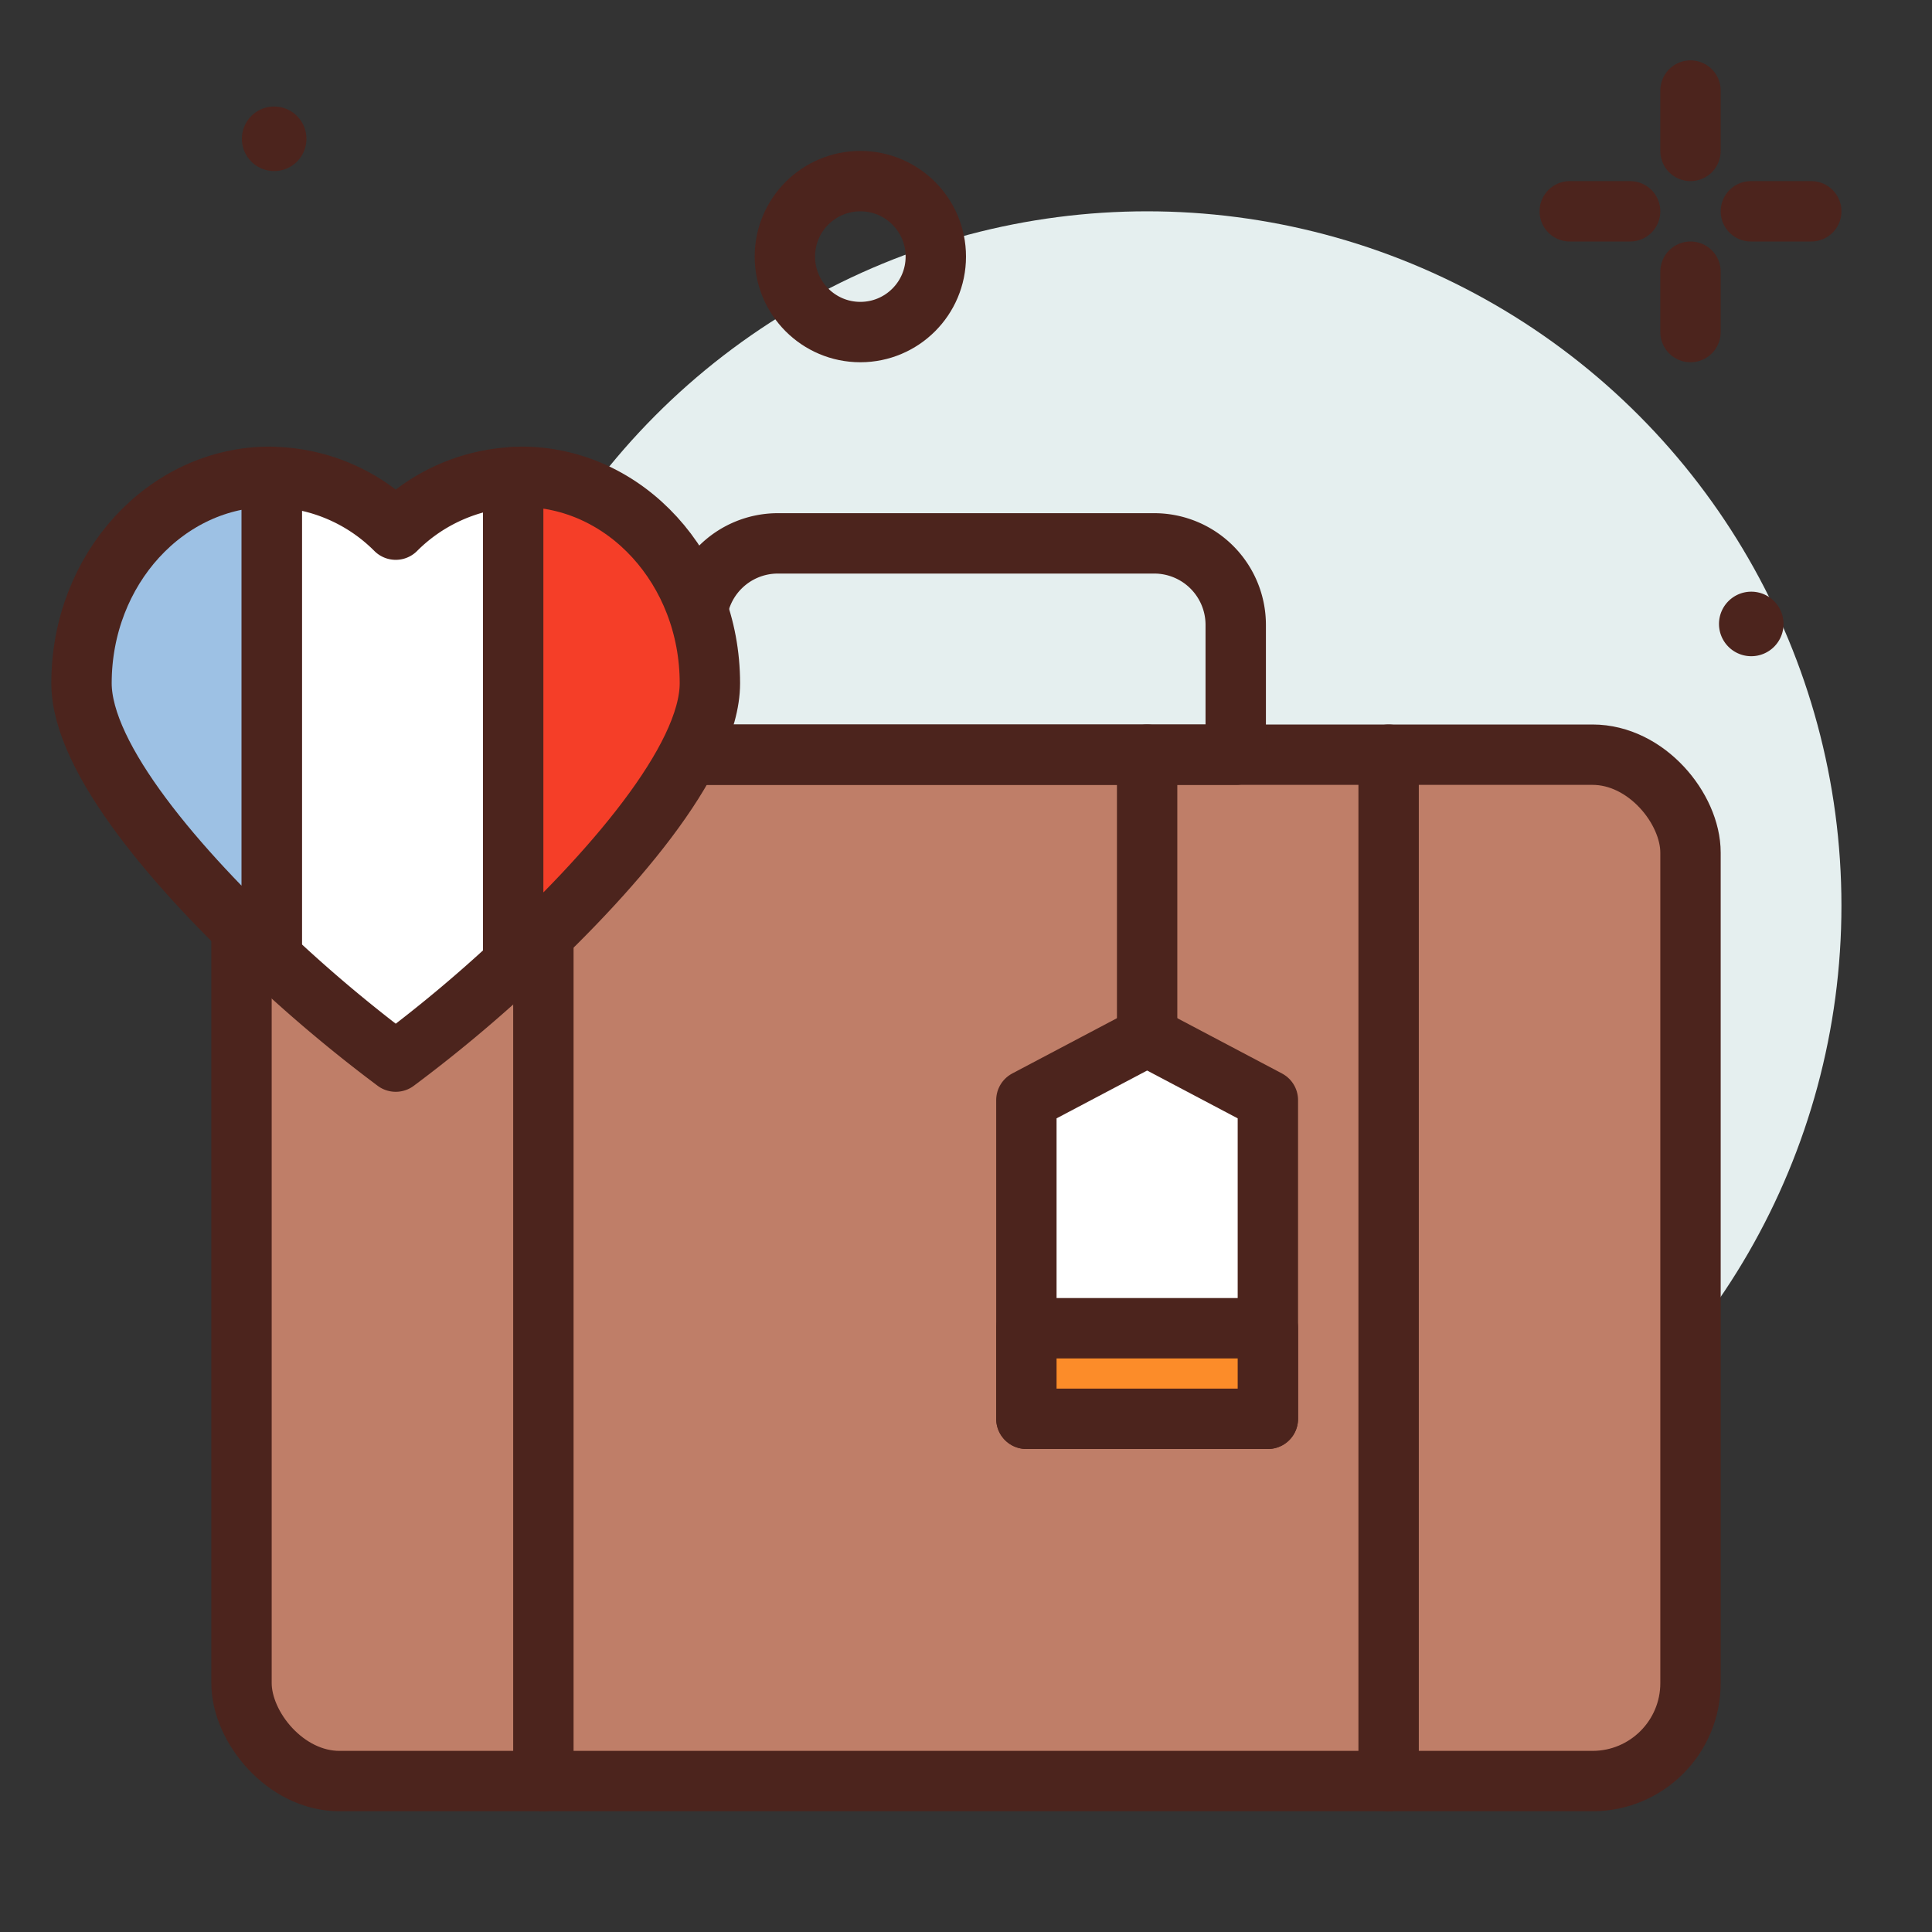 <svg viewBox="0 0 64 64" xmlns="http://www.w3.org/2000/svg"><rect x="0" y="0" width="64" height="64" fill="#333333" stroke="none"/><circle cx="38" cy="30" fill="#e5efef" r="23"/><g stroke="#4c241d" stroke-linecap="round" stroke-linejoin="round" stroke-width="2"><rect fill="#bf7e68" height="34" rx="3.245" width="48" x="8" y="25"/><path d="m18 59v-34" fill="none"/><path d="m46 59v-34" fill="none"/><path d="m25.765 18h12.47a2.7 2.7 0 0 1 2.7 2.7v4.3a0 0 0 0 1 0 0h-17.867a0 0 0 0 1 0 0v-4.3a2.7 2.7 0 0 1 2.697-2.7z" fill="none"/><path d="m56 3v2" fill="none"/><path d="m56 9v2" fill="none"/><path d="m52 7h2" fill="none"/><path d="m58 7h2" fill="none"/><circle cx="28.5" cy="8.5" fill="none" r="2.5"/></g><path d="m59.082 20.667a1.069 1.069 0 1 1 -1.069-1.067 1.07 1.07 0 0 1 1.069 1.067z" fill="#4c241d"/><path d="m10.151 4.6a1.069 1.069 0 1 1 -1.069-1.071 1.069 1.069 0 0 1 1.069 1.071z" fill="#4c241d"/><path d="m38 34.332 4 2.112v10.556h-8v-10.556z" fill="#fff" stroke="#4c241d" stroke-linecap="round" stroke-linejoin="round" stroke-width="2"/><path d="m38 25v9" fill="#fff" stroke="#4c241d" stroke-linecap="round" stroke-linejoin="round" stroke-width="2"/><path d="m13.109 17.545a5.927 5.927 0 0 0 -4.109-1.745v15.918a47.578 47.578 0 0 0 4.109 3.449 46.625 46.625 0 0 0 3.891-3.245v-16.114a5.942 5.942 0 0 0 -3.891 1.737z" fill="#fff" stroke="#4c241d" stroke-linecap="round" stroke-linejoin="round" stroke-width="2"/><path d="m8.946 15.794c-3.446 0-6.246 3.061-6.246 6.838 0 2.511 3.222 6.214 6.3 9.086v-15.918z" fill="#9dc1e4" stroke="#4c241d" stroke-linecap="round" stroke-linejoin="round" stroke-width="2"/><path d="m23.516 22.632c0-3.777-2.795-6.838-6.244-6.838-.092 0-.181.01-.272.014v16.114c3.141-2.898 6.516-6.722 6.516-9.29z" fill="#f53e28" stroke="#4c241d" stroke-linecap="round" stroke-linejoin="round" stroke-width="2"/><path d="m34 44h8v3h-8z" fill="#fc8c29" stroke="#4c241d" stroke-linecap="round" stroke-linejoin="round" stroke-width="2"/></svg>